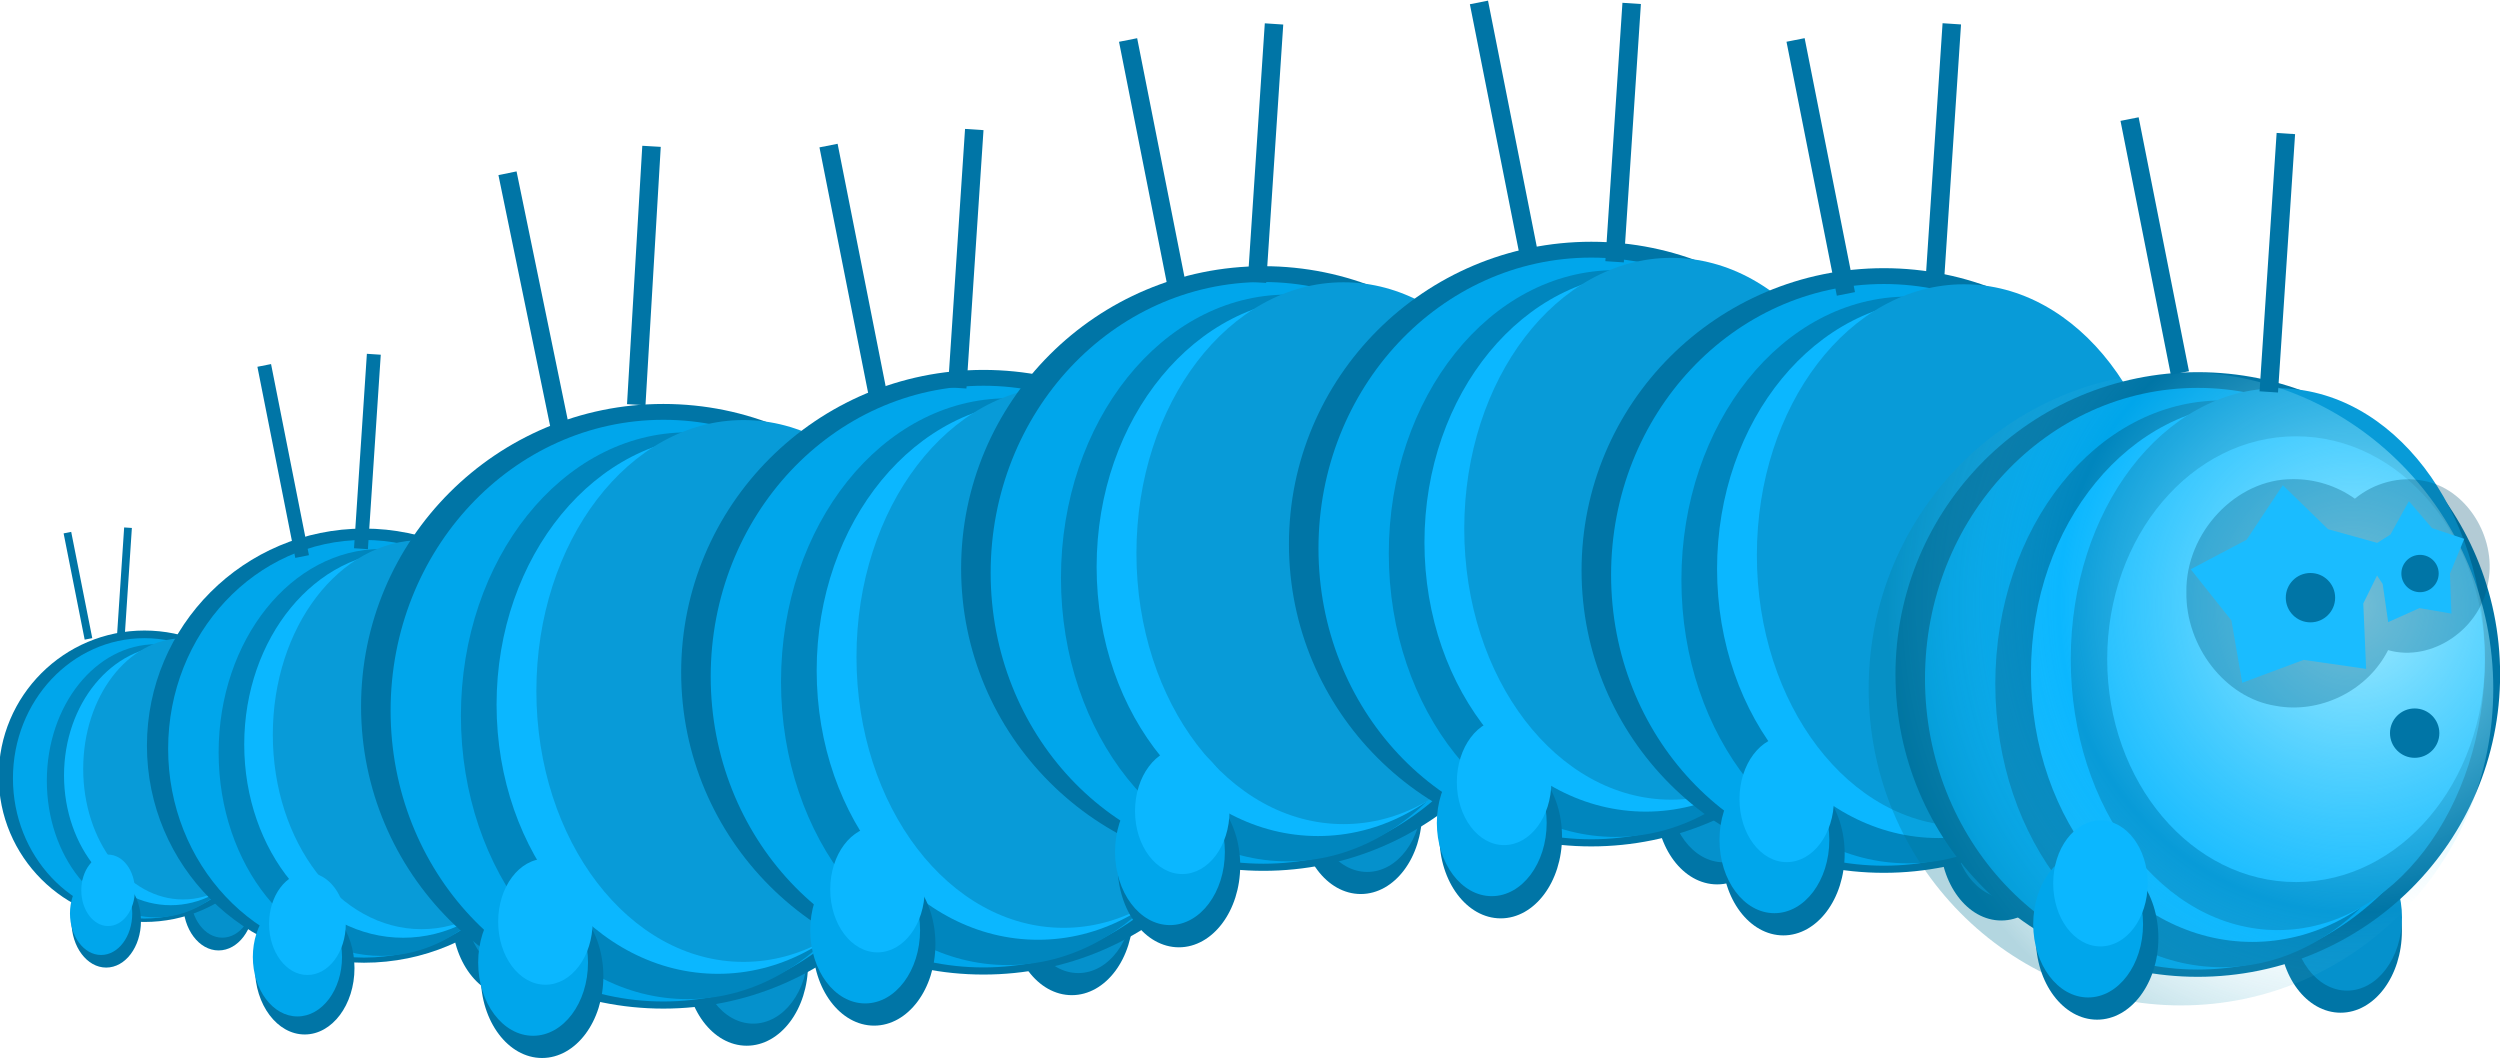 <?xml version="1.0" encoding="UTF-8" standalone="no"?>
<!-- Created with Inkscape (http://www.inkscape.org/) -->
<svg
    xmlns:inkscape="http://www.inkscape.org/namespaces/inkscape"
    xmlns:rdf="http://www.w3.org/1999/02/22-rdf-syntax-ns#"
    xmlns="http://www.w3.org/2000/svg"
    xmlns:sodipodi="http://sodipodi.sourceforge.net/DTD/sodipodi-0.dtd"
    xmlns:ns1="http://sozi.baierouge.fr"
    xmlns:cc="http://creativecommons.org/ns#"
    xmlns:xlink="http://www.w3.org/1999/xlink"
    xmlns:dc="http://purl.org/dc/elements/1.1/"
    id="svg62671"
    sodipodi:docname="caterpillar.svg"
    viewBox="0 0 2008.018 849.726"
    version="1.1"
    inkscape:version="0.48+devel r"
  >
  <defs
      id="defs62673"
    >
    <radialGradient
        id="radialGradient7662-1-905"
        gradientUnits="userSpaceOnUse"
        cy="5958.9"
        cx="-4636"
        gradientTransform="matrix(1.494 -.023 .022 1.814 2158.1 -4963.6)"
        r="152.06"
        inkscape:collect="always"
      >
      <stop
          id="stop54507"
          style="stop-color:#a4ebff"
          offset="0"
      />
      <stop
          id="stop54509"
          style="stop-color:#81e4ff;stop-opacity:0"
          offset=".628"
      />
      <stop
          id="stop54511"
          style="stop-color:#007797;stop-opacity:.298"
          offset="1"
      />
    </radialGradient
    >
    <filter
        id="filter7652-2"
        style="color-interpolation-filters:sRGB"
        height="1.002"
        width="1.003"
        y="-.001"
        x="-.001"
        inkscape:collect="always"
      >
      <feGaussianBlur
          id="feGaussianBlur7654-0"
          stdDeviation="0.165"
          inkscape:collect="always"
      />
    </filter
    >
  </defs
  >
  <sodipodi:namedview
      id="base"
      bordercolor="#666666"
      inkscape:pageshadow="2"
      inkscape:window-y="24"
      fit-margin-left="0"
      pagecolor="#ffffff"
      fit-margin-top="0"
      inkscape:window-maximized="1"
      inkscape:zoom="0.12374369"
      inkscape:window-x="1985"
      inkscape:window-height="1056"
      showgrid="false"
      borderopacity="1.0"
      inkscape:current-layer="layer1"
      inkscape:cx="2618.9142"
      inkscape:cy="1602.6285"
      fit-margin-right="0"
      fit-margin-bottom="0"
      inkscape:window-width="1855"
      inkscape:pageopacity="0.0"
      inkscape:document-units="px"
  />
  <g
      id="layer1"
      inkscape:label="Layer 1"
      inkscape:groupmode="layer"
      transform="translate(712.58 155.36)"
    >
    <g
        id="g62381"
        transform="translate(7599.3 -8671.1)"
      >
      <g
          id="g62220-15-7-4-6-1"
          transform="matrix(.578 0 0 .578 -4644.5 4287.1)"
        >
        <ellipse
            id="path62048-41-3-2-2-0-2"
            style="fill:#0075a6;color-rendering:auto;text-decoration-color:#000000;color:#000000;isolation:auto;mix-blend-mode:normal;shape-rendering:auto;solid-color:#000000;text-decoration-line:none;text-decoration-style:solid;image-rendering:auto"
            d="m -5991.923,8571.098 a 49.235,65.646 0 0 1 -49.235,65.646 49.235,65.646 0 0 1 -49.235,-65.646 49.235,65.646 0 0 1 49.235,-65.646 49.235,65.646 0 0 1 49.235,65.646 z"
            rx="49.235"
            ry="65.646"
            cy="8571.1"
            cx="-6041.2"
        />
        <ellipse
            id="path62048-3-39-6-7-7-6-7"
            style="fill:#0591cc;color-rendering:auto;text-decoration-color:#000000;color:#000000;isolation:auto;mix-blend-mode:normal;shape-rendering:auto;solid-color:#000000;text-decoration-line:none;text-decoration-style:solid;image-rendering:auto"
            d="m -5991.923,8560.156 a 44.106,58.808 0 0 1 -44.106,58.808 44.106,58.808 0 0 1 -44.106,-58.808 44.106,58.808 0 0 1 44.106,-58.808 44.106,58.808 0 0 1 44.106,58.808 z"
            rx="44.106"
            ry="58.808"
            cy="8560.2"
            cx="-6036"
        />
        <ellipse
            id="path62048-3-8-4-7-2-5-6-6"
            style="fill:#0591cc;color-rendering:auto;text-decoration-color:#000000;color:#000000;isolation:auto;mix-blend-mode:normal;shape-rendering:auto;solid-color:#000000;text-decoration-line:none;text-decoration-style:solid;image-rendering:auto"
            d="m -6016.881,8524.6 a 37.952,50.602 0 0 1 -37.952,50.602 37.952,50.602 0 0 1 -37.952,-50.602 37.952,50.602 0 0 1 37.952,-50.602 37.952,50.602 0 0 1 37.952,50.602 z"
            rx="37.952"
            ry="50.602"
            cy="8524.6"
            cx="-6054.8"
        />
      </g
      >
      <g
          id="g62220-15-7-4-6"
          transform="translate(-1858.5 680.24)"
        >
        <ellipse
            id="path62048-41-3-2-2-0"
            style="fill:#0075a6;color-rendering:auto;text-decoration-color:#000000;color:#000000;isolation:auto;mix-blend-mode:normal;shape-rendering:auto;solid-color:#000000;text-decoration-line:none;text-decoration-style:solid;image-rendering:auto"
            d="m -5991.923,8571.098 a 49.235,65.646 0 0 1 -49.235,65.646 49.235,65.646 0 0 1 -49.235,-65.646 49.235,65.646 0 0 1 49.235,-65.646 49.235,65.646 0 0 1 49.235,65.646 z"
            rx="49.235"
            ry="65.646"
            cy="8571.1"
            cx="-6041.2"
        />
        <ellipse
            id="path62048-3-39-6-7-7-6"
            style="fill:#0591cc;color-rendering:auto;text-decoration-color:#000000;color:#000000;isolation:auto;mix-blend-mode:normal;shape-rendering:auto;solid-color:#000000;text-decoration-line:none;text-decoration-style:solid;image-rendering:auto"
            d="m -5991.923,8560.156 a 44.106,58.808 0 0 1 -44.106,58.808 44.106,58.808 0 0 1 -44.106,-58.808 44.106,58.808 0 0 1 44.106,-58.808 44.106,58.808 0 0 1 44.106,58.808 z"
            rx="44.106"
            ry="58.808"
            cy="8560.2"
            cx="-6036"
        />
        <ellipse
            id="path62048-3-8-4-7-2-5-6"
            style="fill:#0591cc;color-rendering:auto;text-decoration-color:#000000;color:#000000;isolation:auto;mix-blend-mode:normal;shape-rendering:auto;solid-color:#000000;text-decoration-line:none;text-decoration-style:solid;image-rendering:auto"
            d="m -6016.881,8524.6 a 37.952,50.602 0 0 1 -37.952,50.602 37.952,50.602 0 0 1 -37.952,-50.602 37.952,50.602 0 0 1 37.952,-50.602 37.952,50.602 0 0 1 37.952,50.602 z"
            rx="37.952"
            ry="50.602"
            cy="8524.6"
            cx="-6054.8"
        />
      </g
      >
      <g
          id="g62220-15-7-4-9"
          transform="translate(-1670.9 718.92)"
        >
        <ellipse
            id="path62048-41-3-2-2-1"
            style="fill:#0075a6;color-rendering:auto;text-decoration-color:#000000;color:#000000;isolation:auto;mix-blend-mode:normal;shape-rendering:auto;solid-color:#000000;text-decoration-line:none;text-decoration-style:solid;image-rendering:auto"
            d="m -5991.923,8571.098 a 49.235,65.646 0 0 1 -49.235,65.646 49.235,65.646 0 0 1 -49.235,-65.646 49.235,65.646 0 0 1 49.235,-65.646 49.235,65.646 0 0 1 49.235,65.646 z"
            rx="49.235"
            ry="65.646"
            cy="8571.1"
            cx="-6041.2"
        />
        <ellipse
            id="path62048-3-39-6-7-7-7"
            style="fill:#0591cc;color-rendering:auto;text-decoration-color:#000000;color:#000000;isolation:auto;mix-blend-mode:normal;shape-rendering:auto;solid-color:#000000;text-decoration-line:none;text-decoration-style:solid;image-rendering:auto"
            d="m -5991.923,8560.156 a 44.106,58.808 0 0 1 -44.106,58.808 44.106,58.808 0 0 1 -44.106,-58.808 44.106,58.808 0 0 1 44.106,-58.808 44.106,58.808 0 0 1 44.106,58.808 z"
            rx="44.106"
            ry="58.808"
            cy="8560.2"
            cx="-6036"
        />
        <ellipse
            id="path62048-3-8-4-7-2-5-8"
            style="fill:#0591cc;color-rendering:auto;text-decoration-color:#000000;color:#000000;isolation:auto;mix-blend-mode:normal;shape-rendering:auto;solid-color:#000000;text-decoration-line:none;text-decoration-style:solid;image-rendering:auto"
            d="m -6016.881,8524.6 a 37.952,50.602 0 0 1 -37.952,50.602 37.952,50.602 0 0 1 -37.952,-50.602 37.952,50.602 0 0 1 37.952,-50.602 37.952,50.602 0 0 1 37.952,50.602 z"
            rx="37.952"
            ry="50.602"
            cy="8524.6"
            cx="-6054.8"
        />
      </g
      >
      <g
          id="g62220-15-7-4"
          transform="translate(-1409.8 678.31)"
        >
        <ellipse
            id="path62048-41-3-2-2"
            style="fill:#0075a6;color-rendering:auto;text-decoration-color:#000000;color:#000000;isolation:auto;mix-blend-mode:normal;shape-rendering:auto;solid-color:#000000;text-decoration-line:none;text-decoration-style:solid;image-rendering:auto"
            d="m -5991.923,8571.098 a 49.235,65.646 0 0 1 -49.235,65.646 49.235,65.646 0 0 1 -49.235,-65.646 49.235,65.646 0 0 1 49.235,-65.646 49.235,65.646 0 0 1 49.235,65.646 z"
            rx="49.235"
            ry="65.646"
            cy="8571.1"
            cx="-6041.2"
        />
        <ellipse
            id="path62048-3-39-6-7-7"
            style="fill:#0591cc;color-rendering:auto;text-decoration-color:#000000;color:#000000;isolation:auto;mix-blend-mode:normal;shape-rendering:auto;solid-color:#000000;text-decoration-line:none;text-decoration-style:solid;image-rendering:auto"
            d="m -5991.923,8560.156 a 44.106,58.808 0 0 1 -44.106,58.808 44.106,58.808 0 0 1 -44.106,-58.808 44.106,58.808 0 0 1 44.106,-58.808 44.106,58.808 0 0 1 44.106,58.808 z"
            rx="44.106"
            ry="58.808"
            cy="8560.2"
            cx="-6036"
        />
        <ellipse
            id="path62048-3-8-4-7-2-5"
            style="fill:#0591cc;color-rendering:auto;text-decoration-color:#000000;color:#000000;isolation:auto;mix-blend-mode:normal;shape-rendering:auto;solid-color:#000000;text-decoration-line:none;text-decoration-style:solid;image-rendering:auto"
            d="m -6016.881,8524.6 a 37.952,50.602 0 0 1 -37.952,50.602 37.952,50.602 0 0 1 -37.952,-50.602 37.952,50.602 0 0 1 37.952,-50.602 37.952,50.602 0 0 1 37.952,50.602 z"
            rx="37.952"
            ry="50.602"
            cy="8524.6"
            cx="-6054.8"
        />
      </g
      >
      <g
          id="g62220-15-7"
          transform="translate(-1177.7 597.08)"
        >
        <ellipse
            id="path62048-41-3-2"
            style="fill:#0075a6;color-rendering:auto;text-decoration-color:#000000;color:#000000;isolation:auto;mix-blend-mode:normal;shape-rendering:auto;solid-color:#000000;text-decoration-line:none;text-decoration-style:solid;image-rendering:auto"
            d="m -5991.923,8571.098 a 49.235,65.646 0 0 1 -49.235,65.646 49.235,65.646 0 0 1 -49.235,-65.646 49.235,65.646 0 0 1 49.235,-65.646 49.235,65.646 0 0 1 49.235,65.646 z"
            rx="49.235"
            ry="65.646"
            cy="8571.1"
            cx="-6041.2"
        />
        <ellipse
            id="path62048-3-39-6-7"
            style="fill:#0591cc;color-rendering:auto;text-decoration-color:#000000;color:#000000;isolation:auto;mix-blend-mode:normal;shape-rendering:auto;solid-color:#000000;text-decoration-line:none;text-decoration-style:solid;image-rendering:auto"
            d="m -5991.923,8560.156 a 44.106,58.808 0 0 1 -44.106,58.808 44.106,58.808 0 0 1 -44.106,-58.808 44.106,58.808 0 0 1 44.106,-58.808 44.106,58.808 0 0 1 44.106,58.808 z"
            rx="44.106"
            ry="58.808"
            cy="8560.2"
            cx="-6036"
        />
        <ellipse
            id="path62048-3-8-4-7-2"
            style="fill:#0591cc;color-rendering:auto;text-decoration-color:#000000;color:#000000;isolation:auto;mix-blend-mode:normal;shape-rendering:auto;solid-color:#000000;text-decoration-line:none;text-decoration-style:solid;image-rendering:auto"
            d="m -6016.881,8524.6 a 37.952,50.602 0 0 1 -37.952,50.602 37.952,50.602 0 0 1 -37.952,-50.602 37.952,50.602 0 0 1 37.952,-50.602 37.952,50.602 0 0 1 37.952,50.602 z"
            rx="37.952"
            ry="50.602"
            cy="8524.6"
            cx="-6054.8"
        />
      </g
      >
      <g
          id="g62220-15"
          transform="translate(-891.46 589.34)"
        >
        <ellipse
            id="path62048-41-3"
            style="fill:#0075a6;color-rendering:auto;text-decoration-color:#000000;color:#000000;isolation:auto;mix-blend-mode:normal;shape-rendering:auto;solid-color:#000000;text-decoration-line:none;text-decoration-style:solid;image-rendering:auto"
            d="m -5991.923,8571.098 a 49.235,65.646 0 0 1 -49.235,65.646 49.235,65.646 0 0 1 -49.235,-65.646 49.235,65.646 0 0 1 49.235,-65.646 49.235,65.646 0 0 1 49.235,65.646 z"
            rx="49.235"
            ry="65.646"
            cy="8571.1"
            cx="-6041.2"
        />
        <ellipse
            id="path62048-3-39-6"
            style="fill:#0591cc;color-rendering:auto;text-decoration-color:#000000;color:#000000;isolation:auto;mix-blend-mode:normal;shape-rendering:auto;solid-color:#000000;text-decoration-line:none;text-decoration-style:solid;image-rendering:auto"
            d="m -5991.923,8560.156 a 44.106,58.808 0 0 1 -44.106,58.808 44.106,58.808 0 0 1 -44.106,-58.808 44.106,58.808 0 0 1 44.106,-58.808 44.106,58.808 0 0 1 44.106,58.808 z"
            rx="44.106"
            ry="58.808"
            cy="8560.2"
            cx="-6036"
        />
        <ellipse
            id="path62048-3-8-4-7"
            style="fill:#0591cc;color-rendering:auto;text-decoration-color:#000000;color:#000000;isolation:auto;mix-blend-mode:normal;shape-rendering:auto;solid-color:#000000;text-decoration-line:none;text-decoration-style:solid;image-rendering:auto"
            d="m -6016.881,8524.6 a 37.952,50.602 0 0 1 -37.952,50.602 37.952,50.602 0 0 1 -37.952,-50.602 37.952,50.602 0 0 1 37.952,-50.602 37.952,50.602 0 0 1 37.952,50.602 z"
            rx="37.952"
            ry="50.602"
            cy="8524.6"
            cx="-6054.8"
        />
      </g
      >
      <g
          id="g62220"
          transform="translate(-390.69 692.41)"
        >
        <ellipse
            id="path62048-41"
            style="fill:#0075a6;color-rendering:auto;text-decoration-color:#000000;color:#000000;isolation:auto;mix-blend-mode:normal;shape-rendering:auto;solid-color:#000000;text-decoration-line:none;text-decoration-style:solid;image-rendering:auto"
            d="m -5991.923,8571.098 a 49.235,65.646 0 0 1 -49.235,65.646 49.235,65.646 0 0 1 -49.235,-65.646 49.235,65.646 0 0 1 49.235,-65.646 49.235,65.646 0 0 1 49.235,65.646 z"
            rx="49.235"
            ry="65.646"
            cy="8571.1"
            cx="-6041.2"
        />
        <ellipse
            id="path62048-3-39"
            style="fill:#0591cc;color-rendering:auto;text-decoration-color:#000000;color:#000000;isolation:auto;mix-blend-mode:normal;shape-rendering:auto;solid-color:#000000;text-decoration-line:none;text-decoration-style:solid;image-rendering:auto"
            d="m -5991.923,8560.156 a 44.106,58.808 0 0 1 -44.106,58.808 44.106,58.808 0 0 1 -44.106,-58.808 44.106,58.808 0 0 1 44.106,-58.808 44.106,58.808 0 0 1 44.106,58.808 z"
            rx="44.106"
            ry="58.808"
            cy="8560.2"
            cx="-6036"
        />
        <ellipse
            id="path62048-3-8-4"
            style="fill:#0591cc;color-rendering:auto;text-decoration-color:#000000;color:#000000;isolation:auto;mix-blend-mode:normal;shape-rendering:auto;solid-color:#000000;text-decoration-line:none;text-decoration-style:solid;image-rendering:auto"
            d="m -6016.881,8524.6 a 37.952,50.602 0 0 1 -37.952,50.602 37.952,50.602 0 0 1 -37.952,-50.602 37.952,50.602 0 0 1 37.952,-50.602 37.952,50.602 0 0 1 37.952,50.602 z"
            rx="37.952"
            ry="50.602"
            cy="8524.6"
            cx="-6054.8"
        />
      </g
      >
      <g
          id="g62220-1"
          transform="translate(-663.23 618.35)"
        >
        <ellipse
            id="path62048-41-1"
            style="fill:#0075a6;color-rendering:auto;text-decoration-color:#000000;color:#000000;isolation:auto;mix-blend-mode:normal;shape-rendering:auto;solid-color:#000000;text-decoration-line:none;text-decoration-style:solid;image-rendering:auto"
            d="m -5991.923,8571.098 a 49.235,65.646 0 0 1 -49.235,65.646 49.235,65.646 0 0 1 -49.235,-65.646 49.235,65.646 0 0 1 49.235,-65.646 49.235,65.646 0 0 1 49.235,65.646 z"
            rx="49.235"
            ry="65.646"
            cy="8571.1"
            cx="-6041.2"
        />
        <ellipse
            id="path62048-3-39-1"
            style="fill:#0591cc;color-rendering:auto;text-decoration-color:#000000;color:#000000;isolation:auto;mix-blend-mode:normal;shape-rendering:auto;solid-color:#000000;text-decoration-line:none;text-decoration-style:solid;image-rendering:auto"
            d="m -5991.923,8560.156 a 44.106,58.808 0 0 1 -44.106,58.808 44.106,58.808 0 0 1 -44.106,-58.808 44.106,58.808 0 0 1 44.106,-58.808 44.106,58.808 0 0 1 44.106,58.808 z"
            rx="44.106"
            ry="58.808"
            cy="8560.2"
            cx="-6036"
        />
        <ellipse
            id="path62048-3-8-4-6"
            style="fill:#0591cc;color-rendering:auto;text-decoration-color:#000000;color:#000000;isolation:auto;mix-blend-mode:normal;shape-rendering:auto;solid-color:#000000;text-decoration-line:none;text-decoration-style:solid;image-rendering:auto"
            d="m -6016.881,8524.6 a 37.952,50.602 0 0 1 -37.952,50.602 37.952,50.602 0 0 1 -37.952,-50.602 37.952,50.602 0 0 1 37.952,-50.602 37.952,50.602 0 0 1 37.952,50.602 z"
            rx="37.952"
            ry="50.602"
            cy="8524.6"
            cx="-6054.8"
        />
      </g
      >
      <g
          id="g61723-1-1-4-6-6"
          transform="matrix(.482 0 0 .482 -4643.1 4416.4)"
        >
        <circle
            id="path7456-4-7-4-58-6-2-1-3-8-5"
            style="fill:#0075a6;color-rendering:auto;text-decoration-color:#000000;color:#000000;isolation:auto;mix-blend-mode:normal;shape-rendering:auto;solid-color:#000000;text-decoration-line:none;text-decoration-style:solid;image-rendering:auto"
            d="m -7128.09,9798.441 a 242.831,242.831 0 0 1 -242.831,242.831 242.831,242.831 0 0 1 -242.831,-242.831 242.831,242.831 0 0 1 242.831,-242.831 242.831,242.831 0 0 1 242.831,242.831 z"
            cx="-7370.9"
            cy="9798.4"
            r="242.83"
        />
        <ellipse
            id="path7456-2-4-1-6-7-9-7-2-0"
            style="fill:#00a6eb;color-rendering:auto;text-decoration-color:#000000;color:#000000;isolation:auto;mix-blend-mode:normal;shape-rendering:auto;solid-color:#000000;text-decoration-line:none;text-decoration-style:solid;image-rendering:auto"
            d="m -7151.809,9801.86 a 219.113,233.61 0 0 1 -219.113,233.61 219.113,233.61 0 0 1 -219.113,-233.61 219.113,233.61 0 0 1 219.113,-233.61 219.113,233.61 0 0 1 219.113,233.61 z"
            rx="219.11"
            ry="233.61"
            cy="9801.9"
            cx="-7370.9"
        />
        <ellipse
            id="path7456-9-2-3-9-2-4-6-3-9-8-6"
            style="fill:#0086be;color-rendering:auto;text-decoration-color:#000000;color:#000000;isolation:auto;mix-blend-mode:normal;shape-rendering:auto;solid-color:#000000;text-decoration-line:none;text-decoration-style:solid;image-rendering:auto"
            d="m -7169.656,9805.964 a 181.929,227.613 0 0 1 -181.929,227.613 181.929,227.613 0 0 1 -181.929,-227.613 181.929,227.613 0 0 1 181.929,-227.613 181.929,227.613 0 0 1 181.929,227.613 z"
            rx="181.93"
            ry="227.61"
            cy="9806"
            cx="-7351.6"
        />
        <ellipse
            id="path7456-9-64-9-0-5-14-5-9-8-7"
            style="fill:#0bb7ff;color-rendering:auto;text-decoration-color:#000000;color:#000000;isolation:auto;mix-blend-mode:normal;shape-rendering:auto;solid-color:#000000;text-decoration-line:none;text-decoration-style:solid;image-rendering:auto"
            d="m -7149.264,9797.074 a 177.793,216.194 0 0 1 -177.792,216.194 177.793,216.194 0 0 1 -177.793,-216.194 177.793,216.194 0 0 1 177.793,-216.194 177.793,216.194 0 0 1 177.792,216.194 z"
            rx="177.79"
            ry="216.19"
            cy="9797.1"
            cx="-7327.1"
        />
        <ellipse
            id="path7456-9-6-5-4-9-5-0-9-2-2-3"
            style="fill:#089bd8;color-rendering:auto;text-decoration-color:#000000;color:#000000;isolation:auto;mix-blend-mode:normal;shape-rendering:auto;solid-color:#000000;text-decoration-line:none;text-decoration-style:solid;image-rendering:auto"
            d="m -7140.266,9786.133 a 166.316,217.602 0 0 1 -166.316,217.602 166.316,217.602 0 0 1 -166.316,-217.602 166.316,217.602 0 0 1 166.316,-217.602 166.316,217.602 0 0 1 166.316,217.602 z"
            rx="166.32"
            ry="217.6"
            cy="9786.1"
            cx="-7306.6"
        />
      </g
      >
      <g
          id="g61723-1-1-4-6"
          transform="matrix(.718 0 0 .718 -2727.2 2079.4)"
        >
        <circle
            id="path7456-4-7-4-58-6-2-1-3-8"
            style="fill:#0075a6;color-rendering:auto;text-decoration-color:#000000;color:#000000;isolation:auto;mix-blend-mode:normal;shape-rendering:auto;solid-color:#000000;text-decoration-line:none;text-decoration-style:solid;image-rendering:auto"
            d="m -7128.09,9798.441 a 242.831,242.831 0 0 1 -242.831,242.831 242.831,242.831 0 0 1 -242.831,-242.831 242.831,242.831 0 0 1 242.831,-242.831 242.831,242.831 0 0 1 242.831,242.831 z"
            cx="-7370.9"
            cy="9798.4"
            r="242.83"
        />
        <ellipse
            id="path7456-2-4-1-6-7-9-7-2"
            style="fill:#00a6eb;color-rendering:auto;text-decoration-color:#000000;color:#000000;isolation:auto;mix-blend-mode:normal;shape-rendering:auto;solid-color:#000000;text-decoration-line:none;text-decoration-style:solid;image-rendering:auto"
            d="m -7151.809,9801.86 a 219.113,233.61 0 0 1 -219.113,233.61 219.113,233.61 0 0 1 -219.113,-233.61 219.113,233.61 0 0 1 219.113,-233.61 219.113,233.61 0 0 1 219.113,233.61 z"
            rx="219.11"
            ry="233.61"
            cy="9801.9"
            cx="-7370.9"
        />
        <ellipse
            id="path7456-9-2-3-9-2-4-6-3-9-8"
            style="fill:#0086be;color-rendering:auto;text-decoration-color:#000000;color:#000000;isolation:auto;mix-blend-mode:normal;shape-rendering:auto;solid-color:#000000;text-decoration-line:none;text-decoration-style:solid;image-rendering:auto"
            d="m -7169.656,9805.964 a 181.929,227.613 0 0 1 -181.929,227.613 181.929,227.613 0 0 1 -181.929,-227.613 181.929,227.613 0 0 1 181.929,-227.613 181.929,227.613 0 0 1 181.929,227.613 z"
            rx="181.93"
            ry="227.61"
            cy="9806"
            cx="-7351.6"
        />
        <ellipse
            id="path7456-9-64-9-0-5-14-5-9-8"
            style="fill:#0bb7ff;color-rendering:auto;text-decoration-color:#000000;color:#000000;isolation:auto;mix-blend-mode:normal;shape-rendering:auto;solid-color:#000000;text-decoration-line:none;text-decoration-style:solid;image-rendering:auto"
            d="m -7149.264,9797.074 a 177.793,216.194 0 0 1 -177.792,216.194 177.793,216.194 0 0 1 -177.793,-216.194 177.793,216.194 0 0 1 177.793,-216.194 177.793,216.194 0 0 1 177.792,216.194 z"
            rx="177.79"
            ry="216.19"
            cy="9797.1"
            cx="-7327.1"
        />
        <ellipse
            id="path7456-9-6-5-4-9-5-0-9-2-2"
            style="fill:#089bd8;color-rendering:auto;text-decoration-color:#000000;color:#000000;isolation:auto;mix-blend-mode:normal;shape-rendering:auto;solid-color:#000000;text-decoration-line:none;text-decoration-style:solid;image-rendering:auto"
            d="m -7140.266,9786.133 a 166.316,217.602 0 0 1 -166.316,217.602 166.316,217.602 0 0 1 -166.316,-217.602 166.316,217.602 0 0 1 166.316,-217.602 166.316,217.602 0 0 1 166.316,217.602 z"
            rx="166.32"
            ry="217.6"
            cy="9786.1"
            cx="-7306.6"
        />
      </g
      >
      <g
          id="g61723-1-1-4"
          transform="translate(-408.14 -715.37)"
        >
        <circle
            id="path7456-4-7-4-58-6-2-1-3"
            style="fill:#0075a6;color-rendering:auto;text-decoration-color:#000000;color:#000000;isolation:auto;mix-blend-mode:normal;shape-rendering:auto;solid-color:#000000;text-decoration-line:none;text-decoration-style:solid;image-rendering:auto"
            d="m -7128.09,9798.441 a 242.831,242.831 0 0 1 -242.831,242.831 242.831,242.831 0 0 1 -242.831,-242.831 242.831,242.831 0 0 1 242.831,-242.831 242.831,242.831 0 0 1 242.831,242.831 z"
            cx="-7370.9"
            cy="9798.4"
            r="242.83"
        />
        <ellipse
            id="path7456-2-4-1-6-7-9-7"
            style="fill:#00a6eb;color-rendering:auto;text-decoration-color:#000000;color:#000000;isolation:auto;mix-blend-mode:normal;shape-rendering:auto;solid-color:#000000;text-decoration-line:none;text-decoration-style:solid;image-rendering:auto"
            d="m -7151.809,9801.86 a 219.113,233.61 0 0 1 -219.113,233.61 219.113,233.61 0 0 1 -219.113,-233.61 219.113,233.61 0 0 1 219.113,-233.61 219.113,233.61 0 0 1 219.113,233.61 z"
            rx="219.11"
            ry="233.61"
            cy="9801.9"
            cx="-7370.9"
        />
        <ellipse
            id="path7456-9-2-3-9-2-4-6-3-9"
            style="fill:#0086be;color-rendering:auto;text-decoration-color:#000000;color:#000000;isolation:auto;mix-blend-mode:normal;shape-rendering:auto;solid-color:#000000;text-decoration-line:none;text-decoration-style:solid;image-rendering:auto"
            d="m -7169.656,9805.964 a 181.929,227.613 0 0 1 -181.929,227.613 181.929,227.613 0 0 1 -181.929,-227.613 181.929,227.613 0 0 1 181.929,-227.613 181.929,227.613 0 0 1 181.929,227.613 z"
            rx="181.93"
            ry="227.61"
            cy="9806"
            cx="-7351.6"
        />
        <ellipse
            id="path7456-9-64-9-0-5-14-5-9"
            style="fill:#0bb7ff;color-rendering:auto;text-decoration-color:#000000;color:#000000;isolation:auto;mix-blend-mode:normal;shape-rendering:auto;solid-color:#000000;text-decoration-line:none;text-decoration-style:solid;image-rendering:auto"
            d="m -7149.264,9797.074 a 177.793,216.194 0 0 1 -177.792,216.194 177.793,216.194 0 0 1 -177.793,-216.194 177.793,216.194 0 0 1 177.793,-216.194 177.793,216.194 0 0 1 177.792,216.194 z"
            rx="177.79"
            ry="216.19"
            cy="9797.1"
            cx="-7327.1"
        />
        <ellipse
            id="path7456-9-6-5-4-9-5-0-9-2"
            style="fill:#089bd8;color-rendering:auto;text-decoration-color:#000000;color:#000000;isolation:auto;mix-blend-mode:normal;shape-rendering:auto;solid-color:#000000;text-decoration-line:none;text-decoration-style:solid;image-rendering:auto"
            d="m -7140.266,9786.133 a 166.316,217.602 0 0 1 -166.316,217.602 166.316,217.602 0 0 1 -166.316,-217.602 166.316,217.602 0 0 1 166.316,-217.602 166.316,217.602 0 0 1 166.316,217.602 z"
            rx="166.32"
            ry="217.6"
            cy="9786.1"
            cx="-7306.6"
        />
      </g
      >
      <g
          id="g61723-1-1"
          transform="translate(-151.03 -742.72)"
        >
        <circle
            id="path7456-4-7-4-58-6-2-1"
            style="fill:#0075a6;color-rendering:auto;text-decoration-color:#000000;color:#000000;isolation:auto;mix-blend-mode:normal;shape-rendering:auto;solid-color:#000000;text-decoration-line:none;text-decoration-style:solid;image-rendering:auto"
            d="m -7128.09,9798.441 a 242.831,242.831 0 0 1 -242.831,242.831 242.831,242.831 0 0 1 -242.831,-242.831 242.831,242.831 0 0 1 242.831,-242.831 242.831,242.831 0 0 1 242.831,242.831 z"
            cx="-7370.9"
            cy="9798.4"
            r="242.83"
        />
        <ellipse
            id="path7456-2-4-1-6-7-9"
            style="fill:#00a6eb;color-rendering:auto;text-decoration-color:#000000;color:#000000;isolation:auto;mix-blend-mode:normal;shape-rendering:auto;solid-color:#000000;text-decoration-line:none;text-decoration-style:solid;image-rendering:auto"
            d="m -7151.809,9801.86 a 219.113,233.61 0 0 1 -219.113,233.61 219.113,233.61 0 0 1 -219.113,-233.61 219.113,233.61 0 0 1 219.113,-233.61 219.113,233.61 0 0 1 219.113,233.61 z"
            rx="219.11"
            ry="233.61"
            cy="9801.9"
            cx="-7370.9"
        />
        <ellipse
            id="path7456-9-2-3-9-2-4-6-3"
            style="fill:#0086be;color-rendering:auto;text-decoration-color:#000000;color:#000000;isolation:auto;mix-blend-mode:normal;shape-rendering:auto;solid-color:#000000;text-decoration-line:none;text-decoration-style:solid;image-rendering:auto"
            d="m -7169.656,9805.964 a 181.929,227.613 0 0 1 -181.929,227.613 181.929,227.613 0 0 1 -181.929,-227.613 181.929,227.613 0 0 1 181.929,-227.613 181.929,227.613 0 0 1 181.929,227.613 z"
            rx="181.93"
            ry="227.61"
            cy="9806"
            cx="-7351.6"
        />
        <ellipse
            id="path7456-9-64-9-0-5-14-5"
            style="fill:#0bb7ff;color-rendering:auto;text-decoration-color:#000000;color:#000000;isolation:auto;mix-blend-mode:normal;shape-rendering:auto;solid-color:#000000;text-decoration-line:none;text-decoration-style:solid;image-rendering:auto"
            d="m -7149.264,9797.074 a 177.793,216.194 0 0 1 -177.792,216.194 177.793,216.194 0 0 1 -177.793,-216.194 177.793,216.194 0 0 1 177.793,-216.194 177.793,216.194 0 0 1 177.792,216.194 z"
            rx="177.79"
            ry="216.19"
            cy="9797.1"
            cx="-7327.1"
        />
        <ellipse
            id="path7456-9-6-5-4-9-5-0-9"
            style="fill:#089bd8;color-rendering:auto;text-decoration-color:#000000;color:#000000;isolation:auto;mix-blend-mode:normal;shape-rendering:auto;solid-color:#000000;text-decoration-line:none;text-decoration-style:solid;image-rendering:auto"
            d="m -7140.266,9786.133 a 166.316,217.602 0 0 1 -166.316,217.602 166.316,217.602 0 0 1 -166.316,-217.602 166.316,217.602 0 0 1 166.316,-217.602 166.316,217.602 0 0 1 166.316,217.602 z"
            rx="166.32"
            ry="217.6"
            cy="9786.1"
            cx="-7306.6"
        />
      </g
      >
      <g
          id="g61723-1"
          transform="translate(73.828 -826.03)"
        >
        <circle
            id="path7456-4-7-4-58-6-2"
            style="fill:#0075a6;color-rendering:auto;text-decoration-color:#000000;color:#000000;isolation:auto;mix-blend-mode:normal;shape-rendering:auto;solid-color:#000000;text-decoration-line:none;text-decoration-style:solid;image-rendering:auto"
            d="m -7128.09,9798.441 a 242.831,242.831 0 0 1 -242.831,242.831 242.831,242.831 0 0 1 -242.831,-242.831 242.831,242.831 0 0 1 242.831,-242.831 242.831,242.831 0 0 1 242.831,242.831 z"
            cx="-7370.9"
            cy="9798.4"
            r="242.83"
        />
        <ellipse
            id="path7456-2-4-1-6-7"
            style="fill:#00a6eb;color-rendering:auto;text-decoration-color:#000000;color:#000000;isolation:auto;mix-blend-mode:normal;shape-rendering:auto;solid-color:#000000;text-decoration-line:none;text-decoration-style:solid;image-rendering:auto"
            d="m -7151.809,9801.86 a 219.113,233.61 0 0 1 -219.113,233.61 219.113,233.61 0 0 1 -219.113,-233.61 219.113,233.61 0 0 1 219.113,-233.61 219.113,233.61 0 0 1 219.113,233.61 z"
            rx="219.11"
            ry="233.61"
            cy="9801.9"
            cx="-7370.9"
        />
        <ellipse
            id="path7456-9-2-3-9-2-4-6"
            style="fill:#0086be;color-rendering:auto;text-decoration-color:#000000;color:#000000;isolation:auto;mix-blend-mode:normal;shape-rendering:auto;solid-color:#000000;text-decoration-line:none;text-decoration-style:solid;image-rendering:auto"
            d="m -7169.656,9805.964 a 181.929,227.613 0 0 1 -181.929,227.613 181.929,227.613 0 0 1 -181.929,-227.613 181.929,227.613 0 0 1 181.929,-227.613 181.929,227.613 0 0 1 181.929,227.613 z"
            rx="181.93"
            ry="227.61"
            cy="9806"
            cx="-7351.6"
        />
        <ellipse
            id="path7456-9-64-9-0-5-14"
            style="fill:#0bb7ff;color-rendering:auto;text-decoration-color:#000000;color:#000000;isolation:auto;mix-blend-mode:normal;shape-rendering:auto;solid-color:#000000;text-decoration-line:none;text-decoration-style:solid;image-rendering:auto"
            d="m -7149.264,9797.074 a 177.793,216.194 0 0 1 -177.792,216.194 177.793,216.194 0 0 1 -177.793,-216.194 177.793,216.194 0 0 1 177.793,-216.194 177.793,216.194 0 0 1 177.792,216.194 z"
            rx="177.79"
            ry="216.19"
            cy="9797.1"
            cx="-7327.1"
        />
        <ellipse
            id="path7456-9-6-5-4-9-5-0"
            style="fill:#089bd8;color-rendering:auto;text-decoration-color:#000000;color:#000000;isolation:auto;mix-blend-mode:normal;shape-rendering:auto;solid-color:#000000;text-decoration-line:none;text-decoration-style:solid;image-rendering:auto"
            d="m -7140.266,9786.133 a 166.316,217.602 0 0 1 -166.316,217.602 166.316,217.602 0 0 1 -166.316,-217.602 166.316,217.602 0 0 1 166.316,-217.602 166.316,217.602 0 0 1 166.316,217.602 z"
            rx="166.32"
            ry="217.6"
            cy="9786.1"
            cx="-7306.6"
        />
      </g
      >
      <g
          id="g61723-6"
          transform="translate(337.14 -845.65)"
        >
        <circle
            id="path7456-4-7-4-58-6-5"
            style="fill:#0075a6;color-rendering:auto;text-decoration-color:#000000;color:#000000;isolation:auto;mix-blend-mode:normal;shape-rendering:auto;solid-color:#000000;text-decoration-line:none;text-decoration-style:solid;image-rendering:auto"
            d="m -7128.09,9798.441 a 242.831,242.831 0 0 1 -242.831,242.831 242.831,242.831 0 0 1 -242.831,-242.831 242.831,242.831 0 0 1 242.831,-242.831 242.831,242.831 0 0 1 242.831,242.831 z"
            cx="-7370.9"
            cy="9798.4"
            r="242.83"
        />
        <ellipse
            id="path7456-2-4-1-6-6"
            style="fill:#00a6eb;color-rendering:auto;text-decoration-color:#000000;color:#000000;isolation:auto;mix-blend-mode:normal;shape-rendering:auto;solid-color:#000000;text-decoration-line:none;text-decoration-style:solid;image-rendering:auto"
            d="m -7151.809,9801.86 a 219.113,233.61 0 0 1 -219.113,233.61 219.113,233.61 0 0 1 -219.113,-233.61 219.113,233.61 0 0 1 219.113,-233.61 219.113,233.61 0 0 1 219.113,233.61 z"
            rx="219.11"
            ry="233.61"
            cy="9801.9"
            cx="-7370.9"
        />
        <ellipse
            id="path7456-9-2-3-9-2-4-0"
            style="fill:#0086be;color-rendering:auto;text-decoration-color:#000000;color:#000000;isolation:auto;mix-blend-mode:normal;shape-rendering:auto;solid-color:#000000;text-decoration-line:none;text-decoration-style:solid;image-rendering:auto"
            d="m -7169.656,9805.964 a 181.929,227.613 0 0 1 -181.929,227.613 181.929,227.613 0 0 1 -181.929,-227.613 181.929,227.613 0 0 1 181.929,-227.613 181.929,227.613 0 0 1 181.929,227.613 z"
            rx="181.93"
            ry="227.61"
            cy="9806"
            cx="-7351.6"
        />
        <ellipse
            id="path7456-9-64-9-0-5-1"
            style="fill:#0bb7ff;color-rendering:auto;text-decoration-color:#000000;color:#000000;isolation:auto;mix-blend-mode:normal;shape-rendering:auto;solid-color:#000000;text-decoration-line:none;text-decoration-style:solid;image-rendering:auto"
            d="m -7149.264,9797.074 a 177.793,216.194 0 0 1 -177.792,216.194 177.793,216.194 0 0 1 -177.793,-216.194 177.793,216.194 0 0 1 177.793,-216.194 177.793,216.194 0 0 1 177.792,216.194 z"
            rx="177.79"
            ry="216.19"
            cy="9797.1"
            cx="-7327.1"
        />
        <ellipse
            id="path7456-9-6-5-4-9-5-2"
            style="fill:#089bd8;color-rendering:auto;text-decoration-color:#000000;color:#000000;isolation:auto;mix-blend-mode:normal;shape-rendering:auto;solid-color:#000000;text-decoration-line:none;text-decoration-style:solid;image-rendering:auto"
            d="m -7140.266,9786.133 a 166.316,217.602 0 0 1 -166.316,217.602 166.316,217.602 0 0 1 -166.316,-217.602 166.316,217.602 0 0 1 166.316,-217.602 166.316,217.602 0 0 1 166.316,217.602 z"
            rx="166.32"
            ry="217.6"
            cy="9786.1"
            cx="-7306.6"
        />
      </g
      >
      <g
          id="g61723"
          transform="translate(572.17 -824.43)"
        >
        <circle
            id="path7456-4-7-4-58-6"
            style="fill:#0075a6;color-rendering:auto;text-decoration-color:#000000;color:#000000;isolation:auto;mix-blend-mode:normal;shape-rendering:auto;solid-color:#000000;text-decoration-line:none;text-decoration-style:solid;image-rendering:auto"
            d="m -7128.09,9798.441 a 242.831,242.831 0 0 1 -242.831,242.831 242.831,242.831 0 0 1 -242.831,-242.831 242.831,242.831 0 0 1 242.831,-242.831 242.831,242.831 0 0 1 242.831,242.831 z"
            cx="-7370.9"
            cy="9798.4"
            r="242.83"
        />
        <ellipse
            id="path7456-2-4-1-6"
            style="fill:#00a6eb;color-rendering:auto;text-decoration-color:#000000;color:#000000;isolation:auto;mix-blend-mode:normal;shape-rendering:auto;solid-color:#000000;text-decoration-line:none;text-decoration-style:solid;image-rendering:auto"
            d="m -7151.809,9801.86 a 219.113,233.61 0 0 1 -219.113,233.61 219.113,233.61 0 0 1 -219.113,-233.61 219.113,233.61 0 0 1 219.113,-233.61 219.113,233.61 0 0 1 219.113,233.61 z"
            rx="219.11"
            ry="233.61"
            cy="9801.9"
            cx="-7370.9"
        />
        <ellipse
            id="path7456-9-2-3-9-2-4"
            style="fill:#0086be;color-rendering:auto;text-decoration-color:#000000;color:#000000;isolation:auto;mix-blend-mode:normal;shape-rendering:auto;solid-color:#000000;text-decoration-line:none;text-decoration-style:solid;image-rendering:auto"
            d="m -7169.656,9805.964 a 181.929,227.613 0 0 1 -181.929,227.613 181.929,227.613 0 0 1 -181.929,-227.613 181.929,227.613 0 0 1 181.929,-227.613 181.929,227.613 0 0 1 181.929,227.613 z"
            rx="181.93"
            ry="227.61"
            cy="9806"
            cx="-7351.6"
        />
        <ellipse
            id="path7456-9-64-9-0-5"
            style="fill:#0bb7ff;color-rendering:auto;text-decoration-color:#000000;color:#000000;isolation:auto;mix-blend-mode:normal;shape-rendering:auto;solid-color:#000000;text-decoration-line:none;text-decoration-style:solid;image-rendering:auto"
            d="m -7149.264,9797.074 a 177.793,216.194 0 0 1 -177.792,216.194 177.793,216.194 0 0 1 -177.793,-216.194 177.793,216.194 0 0 1 177.793,-216.194 177.793,216.194 0 0 1 177.792,216.194 z"
            rx="177.79"
            ry="216.19"
            cy="9797.1"
            cx="-7327.1"
        />
        <ellipse
            id="path7456-9-6-5-4-9-5"
            style="fill:#089bd8;color-rendering:auto;text-decoration-color:#000000;color:#000000;isolation:auto;mix-blend-mode:normal;shape-rendering:auto;solid-color:#000000;text-decoration-line:none;text-decoration-style:solid;image-rendering:auto"
            d="m -7140.266,9786.133 a 166.316,217.602 0 0 1 -166.316,217.602 166.316,217.602 0 0 1 -166.316,-217.602 166.316,217.602 0 0 1 166.316,-217.602 166.316,217.602 0 0 1 166.316,217.602 z"
            rx="166.32"
            ry="217.6"
            cy="9786.1"
            cx="-7306.6"
        />
      </g
      >
      <g
          id="g61760"
        >
        <circle
            id="path7456-4-7"
            style="fill:#0075a6;color-rendering:auto;text-decoration-color:#000000;color:#000000;isolation:auto;mix-blend-mode:normal;shape-rendering:auto;solid-color:#000000;text-decoration-line:none;text-decoration-style:solid;image-rendering:auto"
            d="m -6303.815,9057.517 a 242.831,242.831 0 0 1 -242.831,242.831 242.831,242.831 0 0 1 -242.831,-242.831 242.831,242.831 0 0 1 242.831,-242.831 242.831,242.831 0 0 1 242.831,242.831 z"
            cx="-6546.6"
            cy="9057.5"
            r="242.83"
        />
        <ellipse
            id="path7456-2"
            style="fill:#00a6eb;color-rendering:auto;text-decoration-color:#000000;color:#000000;isolation:auto;mix-blend-mode:normal;shape-rendering:auto;solid-color:#000000;text-decoration-line:none;text-decoration-style:solid;image-rendering:auto"
            d="m -6327.534,9060.935 a 219.113,233.61 0 0 1 -219.113,233.61 219.113,233.61 0 0 1 -219.113,-233.61 219.113,233.61 0 0 1 219.113,-233.609 219.113,233.61 0 0 1 219.113,233.609 z"
            rx="219.11"
            ry="233.61"
            cy="9060.9"
            cx="-6546.6"
        />
        <ellipse
            id="path7456-9-2-3"
            style="fill:#0086be;color-rendering:auto;text-decoration-color:#000000;color:#000000;isolation:auto;mix-blend-mode:normal;shape-rendering:auto;solid-color:#000000;text-decoration-line:none;text-decoration-style:solid;image-rendering:auto"
            d="m -6345.381,9065.039 a 181.929,227.613 0 0 1 -181.929,227.613 181.929,227.613 0 0 1 -181.929,-227.613 181.929,227.613 0 0 1 181.929,-227.613 181.929,227.613 0 0 1 181.929,227.613 z"
            rx="181.93"
            ry="227.61"
            cy="9065"
            cx="-6527.3"
        />
        <ellipse
            id="path7456-9-64"
            style="fill:#0bb7ff;color-rendering:auto;text-decoration-color:#000000;color:#000000;isolation:auto;mix-blend-mode:normal;shape-rendering:auto;solid-color:#000000;text-decoration-line:none;text-decoration-style:solid;image-rendering:auto"
            d="m -6324.989,9056.149 a 177.793,216.194 0 0 1 -177.792,216.194 177.793,216.194 0 0 1 -177.792,-216.194 177.793,216.194 0 0 1 177.792,-216.194 177.793,216.194 0 0 1 177.792,216.194 z"
            rx="177.79"
            ry="216.19"
            cy="9056.1"
            cx="-6502.8"
        />
        <ellipse
            id="path7456-9-6-5"
            style="fill:#089bd8;color-rendering:auto;text-decoration-color:#000000;color:#000000;isolation:auto;mix-blend-mode:normal;shape-rendering:auto;solid-color:#000000;text-decoration-line:none;text-decoration-style:solid;image-rendering:auto"
            d="m -6315.992,9045.208 a 166.316,217.602 0 0 1 -166.316,217.602 166.316,217.602 0 0 1 -166.316,-217.602 166.316,217.602 0 0 1 166.316,-217.602 166.316,217.602 0 0 1 166.316,217.602 z"
            rx="166.32"
            ry="217.6"
            cy="9045.2"
            cx="-6482.3"
        />
        <ellipse
            id="path7456-9-6-7-3"
            style="fill:#1abcff;color-rendering:auto;text-decoration-color:#000000;color:#000000;isolation:auto;mix-blend-mode:normal;shape-rendering:auto;solid-color:#000000;text-decoration-line:none;text-decoration-style:solid;image-rendering:auto"
            d="m -6315.992,9045.208 a 151.664,179.017 0 0 1 -151.664,179.017 151.664,179.017 0 0 1 -151.664,-179.017 151.664,179.017 0 0 1 151.664,-179.017 151.664,179.017 0 0 1 151.664,179.017 z"
            rx="151.66"
            ry="179.02"
            cy="9045.2"
            cx="-6467.7"
        />
        <ellipse
            id="path7456-9-6-7-0-8"
            style="color-rendering:auto;text-decoration-color:#000000;color:#000000;shape-rendering:auto;solid-color:#000000;text-decoration-line:none;fill:url(#radialGradient7662-1-905);mix-blend-mode:normal;image-rendering:auto;text-decoration-style:solid;isolation:auto;filter:url(#filter7652-2)"
            d="m -4568.794,5999.257 a 151.664,179.017 0 0 1 -151.664,179.017 151.664,179.017 0 0 1 -151.664,-179.017 151.664,179.017 0 0 1 151.664,-179.017 151.664,179.017 0 0 1 151.664,179.017 z"
            inkscape:export-filename="/media/apofis/praca/android/platformers/cassyworld/export/promo/bee.png"
            rx="151.66"
            ry="179.02"
            transform="matrix(1.654 0 0 1.421 1247.6 543.9)"
            cy="5999.3"
            cx="-4720.5"
            inkscape:export-ydpi="20.9"
            inkscape:export-xdpi="20.9"
        />
        <path
            id="path8023-7-7-8-5"
            style="fill-opacity:.298;fill:#005274"
            d="m-6470.4 8900.6c-45.192-0.266-86.115 42.898-85.368 90.752-0.64 43.173 30.864 85.005 71.796 91.334 34.838 6.532 73.472-11.548 90.217-44.76 35.007 10.049 75.086-17.126 80.527-55.184 6.606-35.685-17.688-74.771-51.957-80.787-19.224-3.974-39.862 1.654-55.25 14.342-14.624-10.448-32.327-15.914-49.965-15.697z"
            inkscape:export-ydpi="20.9"
            inkscape:export-filename="/media/apofis/praca/android/platformers/cassyworld/export/promo/bee.png"
            inkscape:connector-curvature="0"
            inkscape:export-xdpi="20.9"
        />
        <path
            id="path8112"
            sodipodi:r2="56.13887"
            style="fill:#1abcff;color-rendering:auto;text-decoration-color:#000000;color:#000000;isolation:auto;mix-blend-mode:normal;shape-rendering:auto;solid-color:#000000;text-decoration-line:none;text-decoration-style:solid;image-rendering:auto"
            sodipodi:type="star"
            d="m-6411.4 9053-50.238-7.236-49.284 18.394-8.643-50.016-32.724-41.187 44.897-23.676 29.059-43.85 36.391 35.383 50.683 14.087-22.406 45.544z"
            sodipodi:r1="85.189034"
            inkscape:flatsided="false"
            inkscape:transform-center-y="-5.2945013"
            sodipodi:arg1="0.83082144"
            sodipodi:arg2="1.4421564"
            inkscape:randomized="0"
            sodipodi:cy="8990.0723"
            sodipodi:cx="-6468.8784"
            inkscape:rounded="0"
            inkscape:transform-center-x="2.9332342"
            sodipodi:sides="5"
        />
        <path
            id="path8112-5"
            sodipodi:r2="34.367081"
            style="fill:#1abcff;color-rendering:auto;text-decoration-color:#000000;color:#000000;isolation:auto;mix-blend-mode:normal;shape-rendering:auto;solid-color:#000000;text-decoration-line:none;text-decoration-style:solid;image-rendering:auto"
            sodipodi:type="star"
            d="m-6325.5 9008.6-30.755-4.43-30.17 11.261-5.291-30.619-20.033-25.214 27.485-14.494 17.789-26.844 22.278 21.661 31.027 8.623-13.717 27.881z"
            sodipodi:r1="52.151001"
            inkscape:transform-center-x="1.4967251"
            inkscape:transform-center-y="-3.2411866"
            transform="matrix(.834 0 0 1 -1067.4 0)"
            sodipodi:arg2="1.4421564"
            sodipodi:arg1="0.83082144"
            inkscape:randomized="0"
            sodipodi:cy="8970.0664"
            sodipodi:cx="-6360.6377"
            inkscape:rounded="0"
            inkscape:flatsided="false"
            sodipodi:sides="5"
        />
        <circle
            id="path8195"
            style="fill:#0075a6;color-rendering:auto;text-decoration-color:#000000;color:#000000;isolation:auto;mix-blend-mode:normal;shape-rendering:auto;solid-color:#000000;text-decoration-line:none;text-decoration-style:solid;image-rendering:auto"
            d="m -6352.608,9104.576 a 19.825,19.825 0 0 1 -19.825,19.825 19.825,19.825 0 0 1 -19.825,-19.825 19.825,19.825 0 0 1 19.825,-19.825 19.825,19.825 0 0 1 19.825,19.825 z"
            cy="9104.6"
            cx="-6372.4"
            r="19.825"
        />
        <circle
            id="path8195-6"
            style="fill:#0075a6;color-rendering:auto;text-decoration-color:#000000;color:#000000;isolation:auto;mix-blend-mode:normal;shape-rendering:auto;solid-color:#000000;text-decoration-line:none;text-decoration-style:solid;image-rendering:auto"
            d="m -6436.259,8995.782 a 19.825,19.825 0 0 1 -19.825,19.825 19.825,19.825 0 0 1 -19.825,-19.825 19.825,19.825 0 0 1 19.825,-19.825 19.825,19.825 0 0 1 19.825,19.825 z"
            cy="8995.8"
            cx="-6456.1"
            r="19.825"
        />
        <circle
            id="path8195-1"
            style="fill:#0075a6;color-rendering:auto;text-decoration-color:#000000;color:#000000;isolation:auto;mix-blend-mode:normal;shape-rendering:auto;solid-color:#000000;text-decoration-line:none;text-decoration-style:solid;image-rendering:auto"
            d="m -6353.092,8976.441 a 14.989,14.989 0 0 1 -14.989,14.989 14.989,14.989 0 0 1 -14.989,-14.989 14.989,14.989 0 0 1 14.989,-14.989 14.989,14.989 0 0 1 14.989,14.989 z"
            cy="8976.4"
            cx="-6368.1"
            r="14.989"
        />
      </g
      >
      <rect
          id="rect61955"
          style="fill:#0075a6;color-rendering:auto;text-decoration-color:#000000;color:#000000;isolation:auto;mix-blend-mode:normal;shape-rendering:auto;solid-color:#000000;text-decoration-line:none;text-decoration-style:solid;image-rendering:auto"
          transform="rotate(-11.211)"
          height="207.95"
          width="14.854"
          y="7163.6"
          x="-8157.1"
      />
      <rect
          id="rect61955-7"
          style="fill:#0075a6;color-rendering:auto;text-decoration-color:#000000;color:#000000;isolation:auto;mix-blend-mode:normal;shape-rendering:auto;solid-color:#000000;text-decoration-line:none;text-decoration-style:solid;image-rendering:auto"
          transform="matrix(.998 .066 -.066 .998 0 0)"
          height="207.95"
          width="14.854"
          y="9029.9"
          x="-5899.1"
      />
      <rect
          id="rect61955-9"
          style="fill:#0075a6;color-rendering:auto;text-decoration-color:#000000;color:#000000;isolation:auto;mix-blend-mode:normal;shape-rendering:auto;solid-color:#000000;text-decoration-line:none;text-decoration-style:solid;image-rendering:auto"
          transform="rotate(-11.211)"
          height="207.95"
          width="14.854"
          y="7049.1"
          x="-8407.9"
      />
      <rect
          id="rect61955-7-2"
          style="fill:#0075a6;color-rendering:auto;text-decoration-color:#000000;color:#000000;isolation:auto;mix-blend-mode:normal;shape-rendering:auto;solid-color:#000000;text-decoration-line:none;text-decoration-style:solid;image-rendering:auto"
          transform="matrix(.998 .066 -.066 .998 0 0)"
          height="207.95"
          width="14.854"
          y="8959.7"
          x="-6172.6"
      />
      <rect
          id="rect61955-6"
          style="fill:#0075a6;color-rendering:auto;text-decoration-color:#000000;color:#000000;isolation:auto;mix-blend-mode:normal;shape-rendering:auto;solid-color:#000000;text-decoration-line:none;text-decoration-style:solid;image-rendering:auto"
          transform="rotate(-11.211)"
          height="207.95"
          width="14.854"
          y="6970.1"
          x="-8651.5"
      />
      <rect
          id="rect61955-7-28"
          style="fill:#0075a6;color-rendering:auto;text-decoration-color:#000000;color:#000000;isolation:auto;mix-blend-mode:normal;shape-rendering:auto;solid-color:#000000;text-decoration-line:none;text-decoration-style:solid;image-rendering:auto"
          transform="matrix(.998 .066 -.066 .998 0 0)"
          height="207.95"
          width="14.854"
          y="8960.3"
          x="-6430.2"
      />
      <rect
          id="rect61955-64"
          style="fill:#0075a6;color-rendering:auto;text-decoration-color:#000000;color:#000000;isolation:auto;mix-blend-mode:normal;shape-rendering:auto;solid-color:#000000;text-decoration-line:none;text-decoration-style:solid;image-rendering:auto"
          transform="rotate(-11.211)"
          height="207.95"
          width="14.854"
          y="6944.9"
          x="-8933.8"
      />
      <rect
          id="rect61955-7-1"
          style="fill:#0075a6;color-rendering:auto;text-decoration-color:#000000;color:#000000;isolation:auto;mix-blend-mode:normal;shape-rendering:auto;solid-color:#000000;text-decoration-line:none;text-decoration-style:solid;image-rendering:auto"
          transform="matrix(.998 .066 -.066 .998 0 0)"
          height="207.95"
          width="14.854"
          y="8995.7"
          x="-6715.7"
      />
      <rect
          id="rect61955-79"
          style="fill:#0075a6;color-rendering:auto;text-decoration-color:#000000;color:#000000;isolation:auto;mix-blend-mode:normal;shape-rendering:auto;solid-color:#000000;text-decoration-line:none;text-decoration-style:solid;image-rendering:auto"
          transform="rotate(-11.211)"
          height="207.95"
          width="14.854"
          y="6981.3"
          x="-9186.3"
      />
      <rect
          id="rect61955-7-6"
          style="fill:#0075a6;color-rendering:auto;text-decoration-color:#000000;color:#000000;isolation:auto;mix-blend-mode:normal;shape-rendering:auto;solid-color:#000000;text-decoration-line:none;text-decoration-style:solid;image-rendering:auto"
          transform="matrix(.998 .066 -.066 .998 0 0)"
          height="207.95"
          width="14.854"
          y="9096.2"
          x="-6950.3"
      />
      <rect
          id="rect61955-65"
          style="fill:#0075a6;color-rendering:auto;text-decoration-color:#000000;color:#000000;isolation:auto;mix-blend-mode:normal;shape-rendering:auto;solid-color:#000000;text-decoration-line:none;text-decoration-style:solid;image-rendering:auto"
          transform="rotate(-11.642)"
          height="207.95"
          width="14.854"
          y="6881.8"
          x="-9495.6"
      />
      <rect
          id="rect61955-7-9"
          style="fill:#0075a6;color-rendering:auto;text-decoration-color:#000000;color:#000000;isolation:auto;mix-blend-mode:normal;shape-rendering:auto;solid-color:#000000;text-decoration-line:none;text-decoration-style:solid;image-rendering:auto"
          transform="matrix(.998 .059 -.059 .998 0 0)"
          height="207.95"
          width="14.854"
          y="9080.2"
          x="-7274.8"
      />
      <rect
          id="rect61955-5"
          style="fill:#0075a6;color-rendering:auto;text-decoration-color:#000000;color:#000000;isolation:auto;mix-blend-mode:normal;shape-rendering:auto;solid-color:#000000;text-decoration-line:none;text-decoration-style:solid;image-rendering:auto"
          transform="rotate(-11.211)"
          height="156.49"
          width="11.178"
          y="7066.4"
          x="-9663.4"
      />
      <rect
          id="rect61955-7-4"
          style="fill:#0075a6;color-rendering:auto;text-decoration-color:#000000;color:#000000;isolation:auto;mix-blend-mode:normal;shape-rendering:auto;solid-color:#000000;text-decoration-line:none;text-decoration-style:solid;image-rendering:auto"
          transform="matrix(.998 .066 -.066 .998 0 0)"
          height="156.49"
          width="11.178"
          y="9308.1"
          x="-7417.7"
      />
      <rect
          id="rect61955-5-0"
          style="fill:#0075a6;color-rendering:auto;text-decoration-color:#000000;color:#000000;isolation:auto;mix-blend-mode:normal;shape-rendering:auto;solid-color:#000000;text-decoration-line:none;text-decoration-style:solid;image-rendering:auto"
          transform="rotate(-11.211)"
          height="87.012"
          width="6.215"
          y="7167.4"
          x="-9842.1"
      />
      <rect
          id="rect61955-7-4-8"
          style="fill:#0075a6;color-rendering:auto;text-decoration-color:#000000;color:#000000;isolation:auto;mix-blend-mode:normal;shape-rendering:auto;solid-color:#000000;text-decoration-line:none;text-decoration-style:solid;image-rendering:auto"
          transform="matrix(.998 .066 -.066 .998 0 0)"
          height="87.012"
          width="6.215"
          y="9460.1"
          x="-7603"
      />
      <g
          id="g62080"
          transform="translate(172.32 908.1)"
        >
        <ellipse
            id="path62048"
            style="fill:#0075a6;color-rendering:auto;text-decoration-color:#000000;color:#000000;isolation:auto;mix-blend-mode:normal;shape-rendering:auto;solid-color:#000000;text-decoration-line:none;text-decoration-style:solid;image-rendering:auto"
            d="m -6750.61,8360.964 a 49.235,65.646 0 0 1 -49.235,65.646 49.235,65.646 0 0 1 -49.235,-65.646 49.235,65.646 0 0 1 49.235,-65.646 49.235,65.646 0 0 1 49.235,65.646 z"
            rx="49.235"
            ry="65.646"
            cy="8361"
            cx="-6799.8"
        />
        <ellipse
            id="path62048-3"
            style="fill:#00a6eb;color-rendering:auto;text-decoration-color:#000000;color:#000000;isolation:auto;mix-blend-mode:normal;shape-rendering:auto;solid-color:#000000;text-decoration-line:none;text-decoration-style:solid;image-rendering:auto"
            d="m -6762.918,8350.022 a 44.106,58.808 0 0 1 -44.106,58.808 44.106,58.808 0 0 1 -44.106,-58.808 44.106,58.808 0 0 1 44.106,-58.808 44.106,58.808 0 0 1 44.106,58.808 z"
            rx="44.106"
            ry="58.808"
            cy="8350"
            cx="-6807"
        />
        <ellipse
            id="path62048-3-8"
            style="fill:#0bb7ff;color-rendering:auto;text-decoration-color:#000000;color:#000000;isolation:auto;mix-blend-mode:normal;shape-rendering:auto;solid-color:#000000;text-decoration-line:none;text-decoration-style:solid;image-rendering:auto"
            d="m -6759.157,8317.2 a 37.952,50.602 0 0 1 -37.952,50.602 37.952,50.602 0 0 1 -37.952,-50.602 37.952,50.602 0 0 1 37.952,-50.602 37.952,50.602 0 0 1 37.952,50.602 z"
            rx="37.952"
            ry="50.602"
            cy="8317.2"
            cx="-6797.1"
        />
      </g
      >
      <g
          id="g62080-2"
          transform="translate(-79.664 840.41)"
        >
        <ellipse
            id="path62048-1"
            style="fill:#0075a6;color-rendering:auto;text-decoration-color:#000000;color:#000000;isolation:auto;mix-blend-mode:normal;shape-rendering:auto;solid-color:#000000;text-decoration-line:none;text-decoration-style:solid;image-rendering:auto"
            d="m -6750.61,8360.964 a 49.235,65.646 0 0 1 -49.235,65.646 49.235,65.646 0 0 1 -49.235,-65.646 49.235,65.646 0 0 1 49.235,-65.646 49.235,65.646 0 0 1 49.235,65.646 z"
            rx="49.235"
            ry="65.646"
            cy="8361"
            cx="-6799.8"
        />
        <ellipse
            id="path62048-3-7"
            style="fill:#00a6eb;color-rendering:auto;text-decoration-color:#000000;color:#000000;isolation:auto;mix-blend-mode:normal;shape-rendering:auto;solid-color:#000000;text-decoration-line:none;text-decoration-style:solid;image-rendering:auto"
            d="m -6762.918,8350.022 a 44.106,58.808 0 0 1 -44.106,58.808 44.106,58.808 0 0 1 -44.106,-58.808 44.106,58.808 0 0 1 44.106,-58.808 44.106,58.808 0 0 1 44.106,58.808 z"
            rx="44.106"
            ry="58.808"
            cy="8350"
            cx="-6807"
        />
        <ellipse
            id="path62048-3-8-7"
            style="fill:#0bb7ff;color-rendering:auto;text-decoration-color:#000000;color:#000000;isolation:auto;mix-blend-mode:normal;shape-rendering:auto;solid-color:#000000;text-decoration-line:none;text-decoration-style:solid;image-rendering:auto"
            d="m -6759.157,8317.2 a 37.952,50.602 0 0 1 -37.952,50.602 37.952,50.602 0 0 1 -37.952,-50.602 37.952,50.602 0 0 1 37.952,-50.602 37.952,50.602 0 0 1 37.952,50.602 z"
            rx="37.952"
            ry="50.602"
            cy="8317.2"
            cx="-6797.1"
        />
      </g
      >
      <g
          id="g62080-7"
          transform="translate(-306.69 826.73)"
        >
        <ellipse
            id="path62048-4"
            style="fill:#0075a6;color-rendering:auto;text-decoration-color:#000000;color:#000000;isolation:auto;mix-blend-mode:normal;shape-rendering:auto;solid-color:#000000;text-decoration-line:none;text-decoration-style:solid;image-rendering:auto"
            d="m -6750.61,8360.964 a 49.235,65.646 0 0 1 -49.235,65.646 49.235,65.646 0 0 1 -49.235,-65.646 49.235,65.646 0 0 1 49.235,-65.646 49.235,65.646 0 0 1 49.235,65.646 z"
            rx="49.235"
            ry="65.646"
            cy="8361"
            cx="-6799.8"
        />
        <ellipse
            id="path62048-3-76"
            style="fill:#00a6eb;color-rendering:auto;text-decoration-color:#000000;color:#000000;isolation:auto;mix-blend-mode:normal;shape-rendering:auto;solid-color:#000000;text-decoration-line:none;text-decoration-style:solid;image-rendering:auto"
            d="m -6762.918,8350.022 a 44.106,58.808 0 0 1 -44.106,58.808 44.106,58.808 0 0 1 -44.106,-58.808 44.106,58.808 0 0 1 44.106,-58.808 44.106,58.808 0 0 1 44.106,58.808 z"
            rx="44.106"
            ry="58.808"
            cy="8350"
            cx="-6807"
        />
        <ellipse
            id="path62048-3-8-1"
            style="fill:#0bb7ff;color-rendering:auto;text-decoration-color:#000000;color:#000000;isolation:auto;mix-blend-mode:normal;shape-rendering:auto;solid-color:#000000;text-decoration-line:none;text-decoration-style:solid;image-rendering:auto"
            d="m -6759.157,8317.2 a 37.952,50.602 0 0 1 -37.952,50.602 37.952,50.602 0 0 1 -37.952,-50.602 37.952,50.602 0 0 1 37.952,-50.602 37.952,50.602 0 0 1 37.952,50.602 z"
            rx="37.952"
            ry="50.602"
            cy="8317.2"
            cx="-6797.1"
        />
      </g
      >
      <g
          id="g62080-23"
          transform="translate(-565.17 849.98)"
        >
        <ellipse
            id="path62048-36"
            style="fill:#0075a6;color-rendering:auto;text-decoration-color:#000000;color:#000000;isolation:auto;mix-blend-mode:normal;shape-rendering:auto;solid-color:#000000;text-decoration-line:none;text-decoration-style:solid;image-rendering:auto"
            d="m -6750.61,8360.964 a 49.235,65.646 0 0 1 -49.235,65.646 49.235,65.646 0 0 1 -49.235,-65.646 49.235,65.646 0 0 1 49.235,-65.646 49.235,65.646 0 0 1 49.235,65.646 z"
            rx="49.235"
            ry="65.646"
            cy="8361"
            cx="-6799.8"
        />
        <ellipse
            id="path62048-3-1"
            style="fill:#00a6eb;color-rendering:auto;text-decoration-color:#000000;color:#000000;isolation:auto;mix-blend-mode:normal;shape-rendering:auto;solid-color:#000000;text-decoration-line:none;text-decoration-style:solid;image-rendering:auto"
            d="m -6762.918,8350.022 a 44.106,58.808 0 0 1 -44.106,58.808 44.106,58.808 0 0 1 -44.106,-58.808 44.106,58.808 0 0 1 44.106,-58.808 44.106,58.808 0 0 1 44.106,58.808 z"
            rx="44.106"
            ry="58.808"
            cy="8350"
            cx="-6807"
        />
        <ellipse
            id="path62048-3-8-74"
            style="fill:#0bb7ff;color-rendering:auto;text-decoration-color:#000000;color:#000000;isolation:auto;mix-blend-mode:normal;shape-rendering:auto;solid-color:#000000;text-decoration-line:none;text-decoration-style:solid;image-rendering:auto"
            d="m -6759.157,8317.2 a 37.952,50.602 0 0 1 -37.952,50.602 37.952,50.602 0 0 1 -37.952,-50.602 37.952,50.602 0 0 1 37.952,-50.602 37.952,50.602 0 0 1 37.952,50.602 z"
            rx="37.952"
            ry="50.602"
            cy="8317.2"
            cx="-6797.1"
        />
      </g
      >
      <g
          id="g62080-8"
          transform="translate(-809.98 912.89)"
        >
        <ellipse
            id="path62048-15"
            style="fill:#0075a6;color-rendering:auto;text-decoration-color:#000000;color:#000000;isolation:auto;mix-blend-mode:normal;shape-rendering:auto;solid-color:#000000;text-decoration-line:none;text-decoration-style:solid;image-rendering:auto"
            d="m -6750.61,8360.964 a 49.235,65.646 0 0 1 -49.235,65.646 49.235,65.646 0 0 1 -49.235,-65.646 49.235,65.646 0 0 1 49.235,-65.646 49.235,65.646 0 0 1 49.235,65.646 z"
            rx="49.235"
            ry="65.646"
            cy="8361"
            cx="-6799.8"
        />
        <ellipse
            id="path62048-3-5"
            style="fill:#00a6eb;color-rendering:auto;text-decoration-color:#000000;color:#000000;isolation:auto;mix-blend-mode:normal;shape-rendering:auto;solid-color:#000000;text-decoration-line:none;text-decoration-style:solid;image-rendering:auto"
            d="m -6762.918,8350.022 a 44.106,58.808 0 0 1 -44.106,58.808 44.106,58.808 0 0 1 -44.106,-58.808 44.106,58.808 0 0 1 44.106,-58.808 44.106,58.808 0 0 1 44.106,58.808 z"
            rx="44.106"
            ry="58.808"
            cy="8350"
            cx="-6807"
        />
        <ellipse
            id="path62048-3-8-2"
            style="fill:#0bb7ff;color-rendering:auto;text-decoration-color:#000000;color:#000000;isolation:auto;mix-blend-mode:normal;shape-rendering:auto;solid-color:#000000;text-decoration-line:none;text-decoration-style:solid;image-rendering:auto"
            d="m -6759.157,8317.2 a 37.952,50.602 0 0 1 -37.952,50.602 37.952,50.602 0 0 1 -37.952,-50.602 37.952,50.602 0 0 1 37.952,-50.602 37.952,50.602 0 0 1 37.952,50.602 z"
            rx="37.952"
            ry="50.602"
            cy="8317.2"
            cx="-6797.1"
        />
      </g
      >
      <g
          id="g62080-3"
          transform="translate(-1076.7 938.88)"
        >
        <ellipse
            id="path62048-48"
            style="fill:#0075a6;color-rendering:auto;text-decoration-color:#000000;color:#000000;isolation:auto;mix-blend-mode:normal;shape-rendering:auto;solid-color:#000000;text-decoration-line:none;text-decoration-style:solid;image-rendering:auto"
            d="m -6750.61,8360.964 a 49.235,65.646 0 0 1 -49.235,65.646 49.235,65.646 0 0 1 -49.235,-65.646 49.235,65.646 0 0 1 49.235,-65.646 49.235,65.646 0 0 1 49.235,65.646 z"
            rx="49.235"
            ry="65.646"
            cy="8361"
            cx="-6799.8"
        />
        <ellipse
            id="path62048-3-3"
            style="fill:#00a6eb;color-rendering:auto;text-decoration-color:#000000;color:#000000;isolation:auto;mix-blend-mode:normal;shape-rendering:auto;solid-color:#000000;text-decoration-line:none;text-decoration-style:solid;image-rendering:auto"
            d="m -6762.918,8350.022 a 44.106,58.808 0 0 1 -44.106,58.808 44.106,58.808 0 0 1 -44.106,-58.808 44.106,58.808 0 0 1 44.106,-58.808 44.106,58.808 0 0 1 44.106,58.808 z"
            rx="44.106"
            ry="58.808"
            cy="8350"
            cx="-6807"
        />
        <ellipse
            id="path62048-3-8-9"
            style="fill:#0bb7ff;color-rendering:auto;text-decoration-color:#000000;color:#000000;isolation:auto;mix-blend-mode:normal;shape-rendering:auto;solid-color:#000000;text-decoration-line:none;text-decoration-style:solid;image-rendering:auto"
            d="m -6759.157,8317.2 a 37.952,50.602 0 0 1 -37.952,50.602 37.952,50.602 0 0 1 -37.952,-50.602 37.952,50.602 0 0 1 37.952,-50.602 37.952,50.602 0 0 1 37.952,50.602 z"
            rx="37.952"
            ry="50.602"
            cy="8317.2"
            cx="-6797.1"
        />
      </g
      >
      <g
          id="g62080-25"
          transform="matrix(.812 0 0 .812 -2545.7 2504.2)"
        >
        <ellipse
            id="path62048-9"
            style="fill:#0075a6;color-rendering:auto;text-decoration-color:#000000;color:#000000;isolation:auto;mix-blend-mode:normal;shape-rendering:auto;solid-color:#000000;text-decoration-line:none;text-decoration-style:solid;image-rendering:auto"
            d="m -6750.61,8360.964 a 49.235,65.646 0 0 1 -49.235,65.646 49.235,65.646 0 0 1 -49.235,-65.646 49.235,65.646 0 0 1 49.235,-65.646 49.235,65.646 0 0 1 49.235,65.646 z"
            rx="49.235"
            ry="65.646"
            cy="8361"
            cx="-6799.8"
        />
        <ellipse
            id="path62048-3-74"
            style="fill:#00a6eb;color-rendering:auto;text-decoration-color:#000000;color:#000000;isolation:auto;mix-blend-mode:normal;shape-rendering:auto;solid-color:#000000;text-decoration-line:none;text-decoration-style:solid;image-rendering:auto"
            d="m -6762.918,8350.022 a 44.106,58.808 0 0 1 -44.106,58.808 44.106,58.808 0 0 1 -44.106,-58.808 44.106,58.808 0 0 1 44.106,-58.808 44.106,58.808 0 0 1 44.106,58.808 z"
            rx="44.106"
            ry="58.808"
            cy="8350"
            cx="-6807"
        />
        <ellipse
            id="path62048-3-8-28"
            style="fill:#0bb7ff;color-rendering:auto;text-decoration-color:#000000;color:#000000;isolation:auto;mix-blend-mode:normal;shape-rendering:auto;solid-color:#000000;text-decoration-line:none;text-decoration-style:solid;image-rendering:auto"
            d="m -6759.157,8317.2 a 37.952,50.602 0 0 1 -37.952,50.602 37.952,50.602 0 0 1 -37.952,-50.602 37.952,50.602 0 0 1 37.952,-50.602 37.952,50.602 0 0 1 37.952,50.602 z"
            rx="37.952"
            ry="50.602"
            cy="8317.2"
            cx="-6797.1"
        />
      </g
      >
      <g
          id="g62080-25-3"
          transform="matrix(.567 0 0 .567 -4371.1 4515)"
        >
        <ellipse
            id="path62048-9-1"
            style="fill:#0075a6;color-rendering:auto;text-decoration-color:#000000;color:#000000;isolation:auto;mix-blend-mode:normal;shape-rendering:auto;solid-color:#000000;text-decoration-line:none;text-decoration-style:solid;image-rendering:auto"
            d="m -6750.61,8360.964 a 49.235,65.646 0 0 1 -49.235,65.646 49.235,65.646 0 0 1 -49.235,-65.646 49.235,65.646 0 0 1 49.235,-65.646 49.235,65.646 0 0 1 49.235,65.646 z"
            rx="49.235"
            ry="65.646"
            cy="8361"
            cx="-6799.8"
        />
        <ellipse
            id="path62048-3-74-8"
            style="fill:#00a6eb;color-rendering:auto;text-decoration-color:#000000;color:#000000;isolation:auto;mix-blend-mode:normal;shape-rendering:auto;solid-color:#000000;text-decoration-line:none;text-decoration-style:solid;image-rendering:auto"
            d="m -6762.918,8350.022 a 44.106,58.808 0 0 1 -44.106,58.808 44.106,58.808 0 0 1 -44.106,-58.808 44.106,58.808 0 0 1 44.106,-58.808 44.106,58.808 0 0 1 44.106,58.808 z"
            rx="44.106"
            ry="58.808"
            cy="8350"
            cx="-6807"
        />
        <ellipse
            id="path62048-3-8-28-7"
            style="fill:#0bb7ff;color-rendering:auto;text-decoration-color:#000000;color:#000000;isolation:auto;mix-blend-mode:normal;shape-rendering:auto;solid-color:#000000;text-decoration-line:none;text-decoration-style:solid;image-rendering:auto"
            d="m -6759.157,8317.2 a 37.952,50.602 0 0 1 -37.952,50.602 37.952,50.602 0 0 1 -37.952,-50.602 37.952,50.602 0 0 1 37.952,-50.602 37.952,50.602 0 0 1 37.952,50.602 z"
            rx="37.952"
            ry="50.602"
            cy="8317.2"
            cx="-6797.1"
        />
      </g
      >
    </g
    >
  </g
  >
</svg
>

